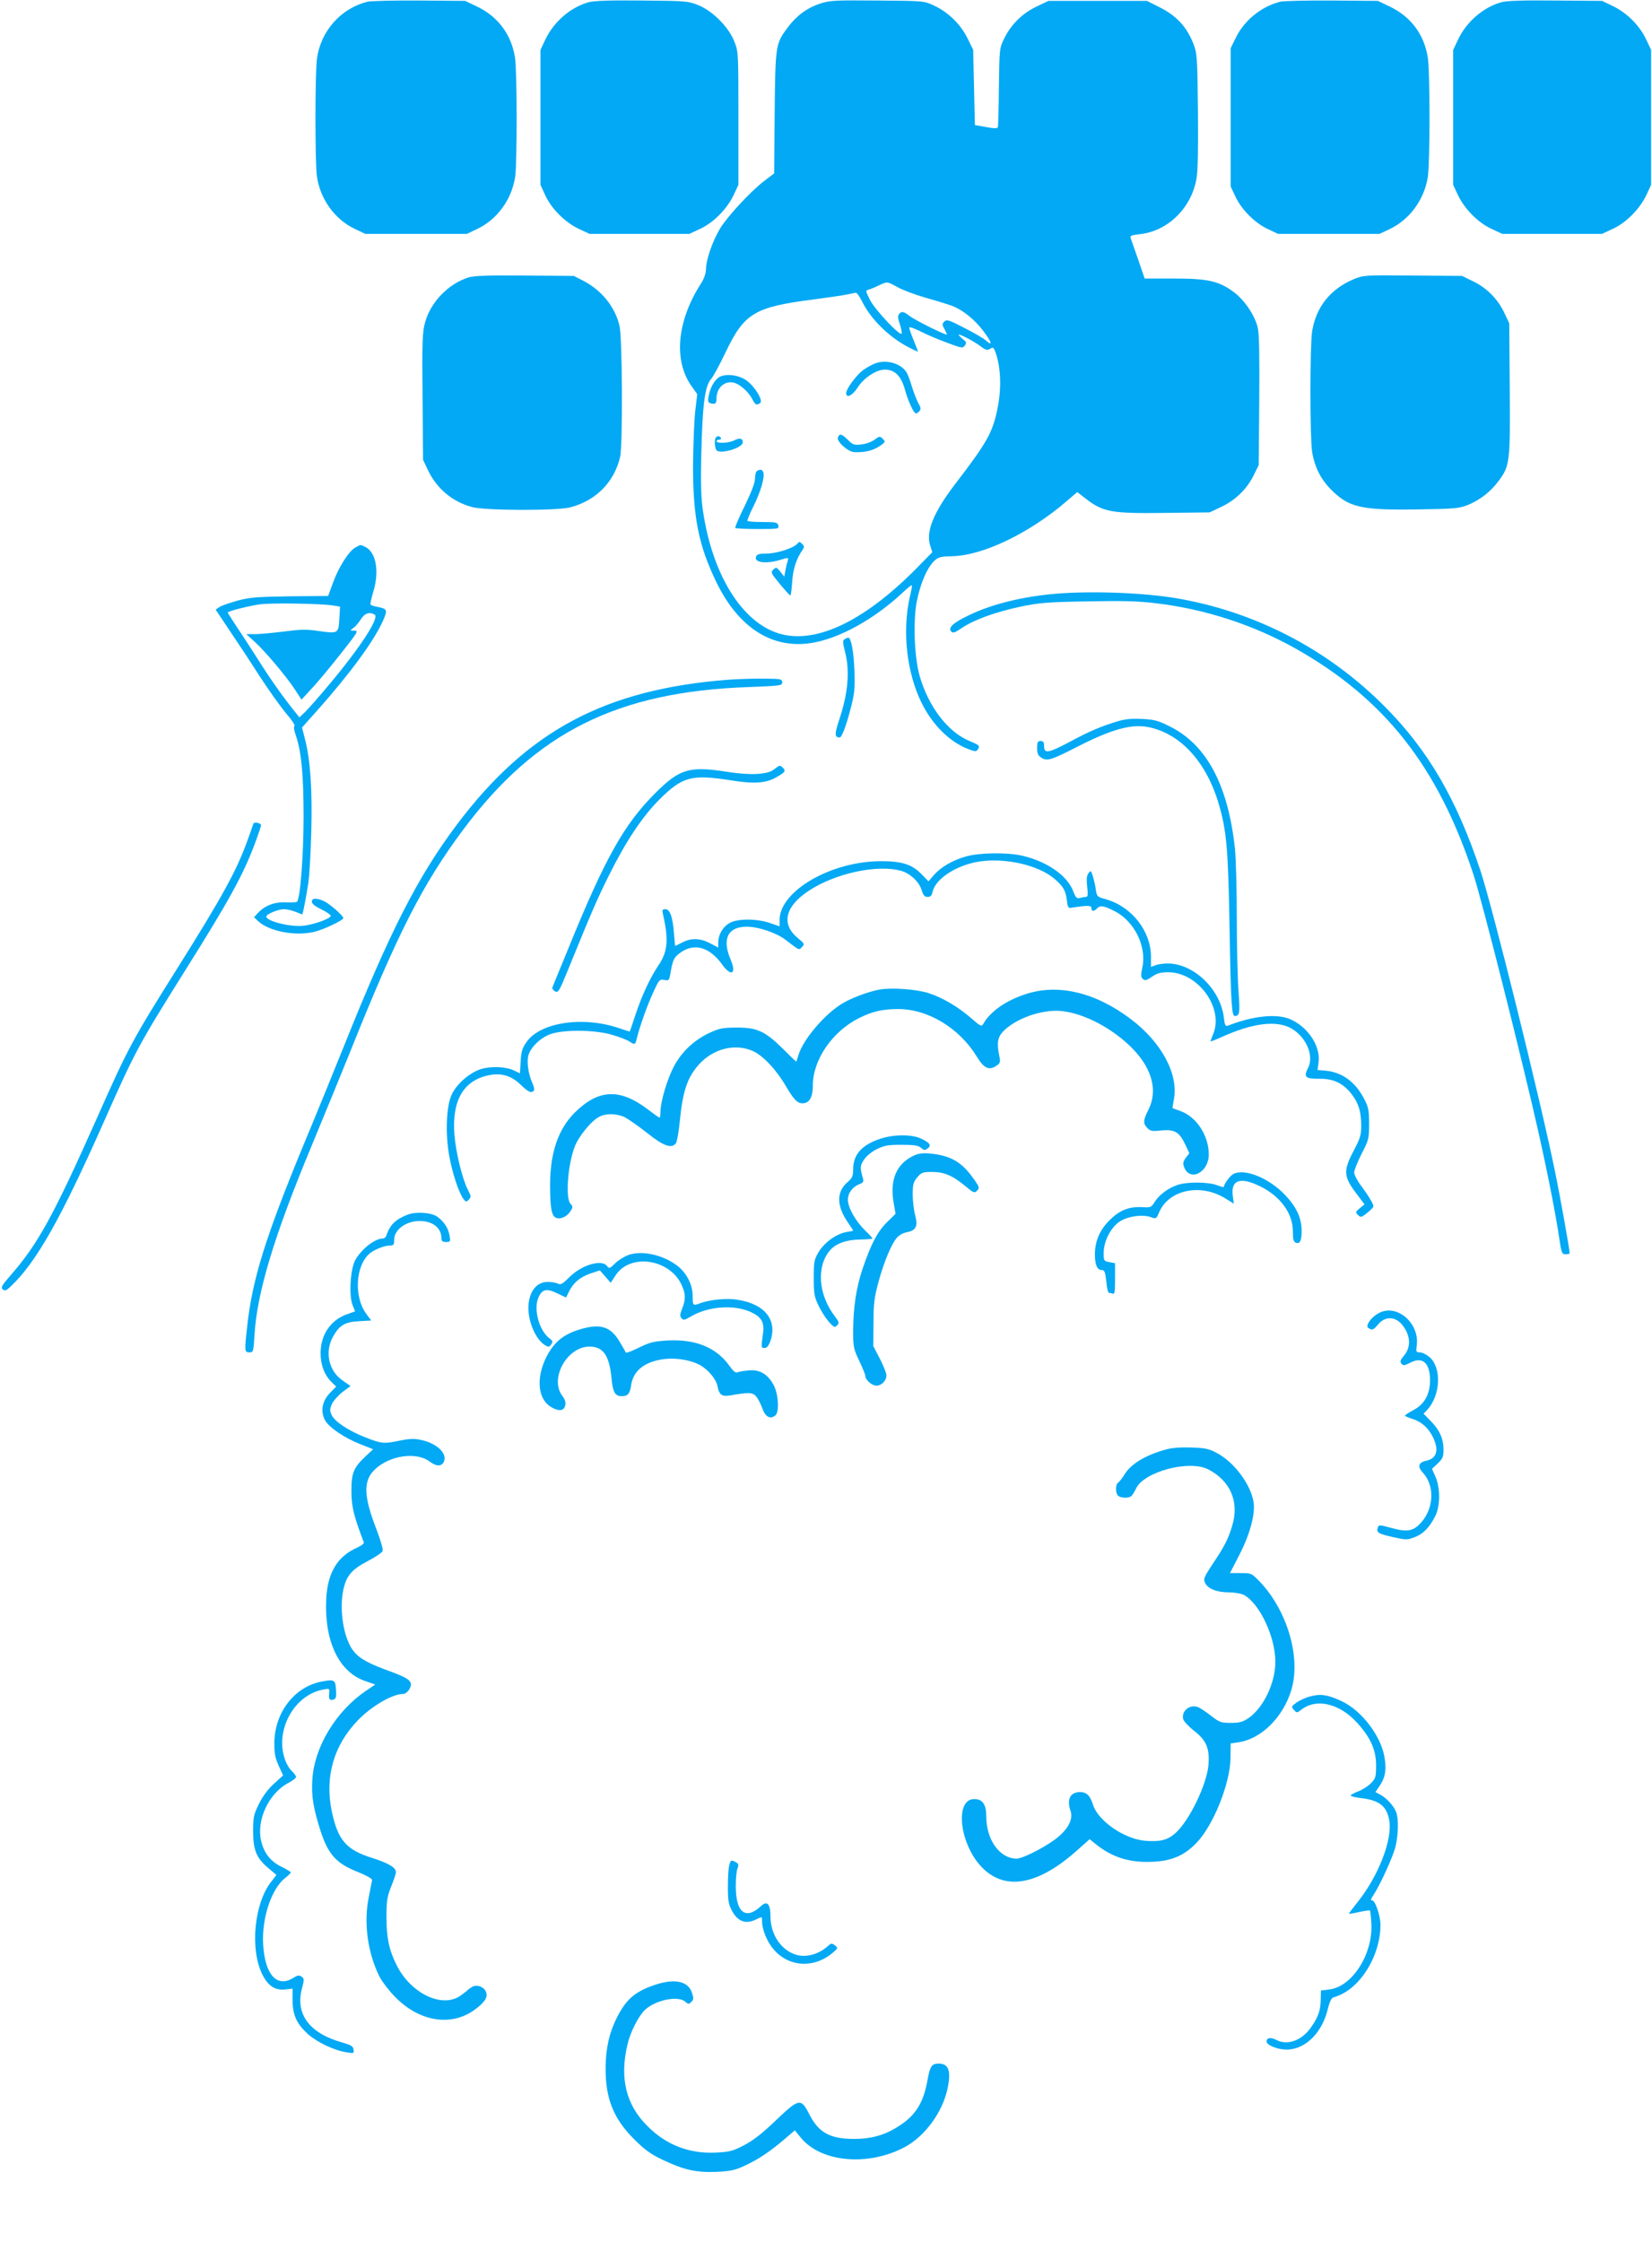 <?xml version="1.0" standalone="no"?>
<!DOCTYPE svg PUBLIC "-//W3C//DTD SVG 20010904//EN"
 "http://www.w3.org/TR/2001/REC-SVG-20010904/DTD/svg10.dtd">
<svg version="1.0" xmlns="http://www.w3.org/2000/svg"
 width="943pt" height="1280pt" viewBox="0 0 943 1280"
 preserveAspectRatio="xMidYMid meet">
<g transform="translate(0,1280) scale(0.1,-0.1)"
fill="#03a9f4" stroke="none">
<path d="M2097 12790 c-152 -38 -267 -168 -288 -327 -11 -90 -11 -591 0 -670
19 -131 103 -247 219 -301 l57 -27 290 0 290 0 57 27 c116 54 200 170 219 301
11 81 11 594 -1 676 -19 131 -97 237 -218 294 l-67 32 -260 2 c-143 1 -277 -2
-298 -7z"/>
<path d="M3359 12787 c-103 -29 -199 -112 -247 -215 l-27 -57 0 -385 0 -385
28 -61 c36 -77 113 -154 192 -191 l60 -28 285 0 285 0 62 29 c76 35 153 113
191 193 l27 58 0 380 c0 378 0 380 -24 440 -33 82 -124 173 -206 206 -57 23
-72 24 -320 26 -185 2 -273 -1 -306 -10z"/>
<path d="M4683 12780 c-74 -24 -135 -68 -185 -135 -71 -94 -72 -100 -76 -487
l-3 -348 -58 -44 c-79 -61 -209 -202 -251 -271 -43 -72 -79 -177 -80 -229 0
-26 -10 -55 -29 -85 -138 -215 -158 -442 -51 -589 l30 -42 -12 -102 c-6 -57
-11 -195 -12 -308 0 -295 32 -455 134 -665 126 -258 316 -380 539 -346 161 25
362 136 528 292 24 23 46 40 48 38 2 -3 -3 -31 -11 -64 -45 -196 -19 -436 68
-610 63 -126 160 -221 265 -261 38 -15 46 -15 54 -3 14 22 12 24 -47 49 -123
51 -233 194 -284 370 -31 107 -39 316 -16 431 21 101 58 187 97 225 26 25 36
27 106 29 175 4 443 133 655 317 l57 49 53 -41 c96 -73 145 -82 444 -78 l259
3 67 32 c81 38 146 102 185 181 l28 57 3 365 c2 246 0 382 -8 417 -15 70 -76
161 -139 207 -85 62 -146 76 -340 76 l-167 0 -37 108 c-21 59 -40 114 -43 123
-5 13 5 17 50 22 161 16 297 149 326 318 8 44 10 175 8 390 -3 311 -5 326 -27
382 -37 93 -94 155 -185 202 l-79 40 -281 0 -281 0 -67 -32 c-81 -38 -146
-102 -185 -181 -28 -57 -28 -59 -31 -277 -1 -121 -4 -225 -6 -231 -3 -8 -22
-8 -68 1 l-63 11 -5 215 -5 215 -32 65 c-39 80 -111 150 -191 187 -57 27 -58
27 -322 29 -242 2 -270 1 -327 -17z m440 -1619 c28 -16 102 -44 162 -61 61
-17 128 -38 150 -46 62 -24 130 -79 180 -146 47 -62 53 -88 12 -51 -12 11 -67
43 -122 71 -89 46 -101 50 -115 36 -13 -13 -13 -18 2 -44 9 -17 15 -30 12 -30
-15 0 -182 83 -210 105 -37 28 -47 30 -62 12 -8 -9 -7 -25 4 -56 8 -24 13 -49
11 -55 -7 -19 -153 136 -181 192 -25 50 -26 54 -9 58 10 3 36 13 58 24 52 24
47 24 108 -9z m-201 -84 c48 -97 150 -199 260 -257 32 -17 58 -29 58 -27 0 2
-11 31 -25 65 -14 34 -25 66 -25 72 0 6 28 -4 63 -21 34 -18 103 -47 152 -65
84 -32 91 -33 103 -16 11 15 9 20 -15 39 -15 13 -24 23 -20 23 14 0 91 -41
126 -68 28 -21 37 -23 53 -13 16 10 20 8 29 -16 31 -83 37 -200 15 -315 -28
-145 -58 -199 -245 -443 -123 -161 -167 -271 -141 -350 l12 -37 -93 -95 c-309
-312 -594 -441 -804 -362 -200 75 -358 337 -411 684 -12 77 -15 151 -11 325 7
288 20 394 55 435 14 16 51 85 83 152 107 225 165 260 499 303 91 12 181 25
200 30 19 4 40 8 45 9 6 1 23 -23 37 -52z"/>
<path d="M4997 10726 c-20 -7 -53 -26 -72 -40 -39 -30 -95 -107 -95 -130 0
-31 35 -15 63 28 36 58 108 106 158 106 56 0 92 -35 114 -112 19 -70 51 -138
64 -138 5 0 14 6 20 14 9 11 7 21 -8 47 -10 19 -26 61 -36 93 -9 32 -23 70
-32 83 -32 49 -114 72 -176 49z"/>
<path d="M4102 10645 c-27 -20 -48 -59 -57 -106 -6 -31 -4 -37 14 -42 25 -6
31 0 31 29 0 59 45 101 97 90 36 -8 85 -52 107 -94 18 -34 23 -37 45 -23 19
12 -27 91 -75 127 -45 35 -127 44 -162 19z"/>
<path d="M4783 10303 c-9 -23 58 -83 94 -84 66 -3 115 11 158 44 19 15 19 17
4 32 -16 16 -19 16 -47 -5 -16 -12 -50 -25 -75 -27 -41 -5 -49 -2 -77 26 -36
35 -48 38 -57 14z"/>
<path d="M4087 10303 c-10 -9 -8 -55 2 -72 17 -27 151 11 151 44 0 23 -18 27
-49 11 -30 -16 -101 -19 -101 -4 0 4 7 8 16 8 8 0 12 5 9 10 -7 12 -19 13 -28
3z"/>
<path d="M4323 10113 c-7 -2 -13 -22 -13 -42 0 -26 -19 -76 -59 -159 -33 -66
-57 -123 -54 -126 4 -3 61 -6 129 -6 117 0 122 1 117 20 -5 18 -14 20 -87 20
-46 0 -85 3 -89 6 -3 3 12 41 34 84 41 83 66 168 56 194 -7 16 -13 18 -34 9z"/>
<path d="M4551 9696 c-21 -25 -118 -56 -175 -56 -41 0 -55 -4 -60 -17 -14 -34
55 -44 138 -19 48 15 48 14 42 -7 -4 -12 -10 -37 -13 -55 l-6 -34 -23 29 c-21
26 -24 27 -40 11 -16 -15 -13 -20 37 -81 30 -36 57 -66 60 -66 4 -1 8 34 11
77 4 73 25 136 60 184 10 15 10 20 -3 33 -14 14 -17 14 -28 1z"/>
<path d="M7307 12790 c-106 -27 -204 -105 -253 -206 l-29 -59 0 -395 0 -395
27 -57 c34 -74 112 -152 186 -186 l57 -27 290 0 290 0 57 27 c113 53 197 167
218 295 6 32 10 186 10 343 0 157 -4 311 -10 343 -21 132 -98 233 -218 290
l-67 32 -260 2 c-143 1 -277 -2 -298 -7z"/>
<path d="M8569 12787 c-103 -29 -199 -112 -247 -215 l-27 -57 0 -385 0 -385
27 -58 c38 -80 115 -158 191 -193 l62 -29 285 0 285 0 62 29 c76 35 153 113
191 193 l27 58 0 385 0 385 -27 57 c-37 80 -108 152 -187 191 l-66 32 -265 2
c-189 2 -278 -1 -311 -10z"/>
<path d="M2673 11216 c-115 -37 -216 -142 -247 -258 -15 -55 -17 -110 -14
-423 l3 -360 27 -57 c50 -107 141 -183 254 -213 79 -20 485 -21 560 -1 147 39
250 144 284 288 15 67 13 681 -4 749 -25 107 -102 202 -206 256 l-55 28 -280
2 c-213 2 -290 -1 -322 -11z"/>
<path d="M7729 11207 c-134 -56 -216 -158 -239 -298 -13 -83 -13 -605 0 -689
14 -86 49 -155 107 -214 103 -103 171 -119 493 -114 212 3 240 6 288 25 69 28
131 76 176 137 65 87 67 108 64 527 l-3 374 -27 57 c-37 79 -98 142 -177 181
l-66 32 -280 2 c-273 3 -281 2 -336 -20z"/>
<path d="M2029 9675 c-37 -20 -96 -112 -128 -201 l-28 -76 -219 -2 c-188 -3
-230 -6 -299 -25 -43 -12 -89 -28 -102 -36 l-22 -15 78 -117 c44 -65 122 -183
173 -263 52 -80 120 -175 151 -212 32 -37 53 -69 48 -72 -5 -3 -3 -24 5 -46
35 -100 47 -231 47 -480 -1 -223 -19 -459 -38 -478 -3 -3 -32 -4 -64 -3 -65 3
-118 -18 -159 -61 l-22 -24 23 -22 c62 -58 210 -87 318 -62 54 12 169 67 169
79 0 13 -75 79 -107 95 -43 21 -73 21 -73 -1 0 -12 19 -27 52 -43 29 -14 54
-30 56 -37 4 -14 -85 -48 -151 -57 -71 -11 -217 25 -217 52 0 14 69 42 101 42
16 0 46 -7 66 -15 19 -8 37 -15 38 -15 4 0 24 107 36 185 5 39 13 169 16 290
6 235 -5 406 -36 525 l-17 67 84 94 c192 216 326 399 378 515 28 63 25 69 -34
80 -18 3 -34 9 -37 13 -2 4 5 36 15 70 37 119 17 231 -47 260 -28 13 -22 13
-54 -4z m-131 -331 l43 -7 -4 -71 c-5 -84 -6 -84 -126 -67 -61 9 -99 8 -190
-4 -63 -8 -137 -15 -165 -15 l-50 0 46 -42 c63 -57 182 -199 230 -272 l39 -60
55 60 c31 32 105 121 165 197 102 129 107 137 82 137 -27 0 -27 0 -6 15 12 8
31 31 43 50 22 35 50 44 79 26 28 -18 -86 -192 -262 -401 -57 -69 -119 -138
-136 -155 l-32 -30 -20 25 c-72 89 -147 195 -214 302 -43 68 -100 155 -127
195 -26 40 -48 74 -48 76 0 8 119 38 183 47 64 9 339 5 415 -6z"/>
<path d="M6019 9410 c-188 -17 -356 -59 -484 -120 -93 -44 -124 -72 -106 -94
10 -12 20 -9 61 19 70 47 188 90 331 121 110 23 153 27 384 31 205 4 289 2
397 -11 281 -34 552 -123 793 -258 507 -286 812 -672 1015 -1288 49 -147 279
-1060 370 -1465 55 -245 102 -485 121 -617 12 -81 15 -88 36 -88 13 0 23 3 23
6 0 21 -56 334 -86 478 -86 418 -352 1489 -423 1705 -135 406 -298 688 -546
937 -323 326 -738 542 -1190 619 -192 32 -489 43 -696 25z"/>
<path d="M4821 9151 c-11 -7 -11 -19 3 -73 28 -112 17 -235 -34 -388 -27 -82
-26 -99 3 -100 12 0 37 65 64 170 21 82 24 111 20 215 -4 109 -19 185 -35 185
-4 0 -13 -4 -21 -9z"/>
<path d="M4160 8920 c-704 -54 -1148 -290 -1551 -826 -225 -299 -384 -612
-647 -1269 -55 -137 -156 -385 -225 -550 -220 -532 -298 -781 -326 -1047 -16
-142 -15 -148 12 -148 23 0 24 3 30 103 15 241 112 562 322 1067 70 168 167
406 217 529 277 693 419 972 653 1286 415 555 879 787 1630 813 181 7 190 8
190 27 0 19 -7 20 -100 21 -55 1 -147 -2 -205 -6z"/>
<path d="M6375 8681 c-92 -28 -160 -57 -271 -117 -119 -63 -144 -68 -144 -24
0 23 -4 30 -20 30 -17 0 -20 -7 -20 -40 0 -31 5 -43 24 -55 33 -22 57 -14 211
65 189 96 302 128 396 110 182 -34 331 -193 403 -430 48 -159 57 -261 65 -740
7 -410 12 -480 30 -480 27 1 30 19 21 135 -5 66 -10 256 -10 423 0 166 -5 346
-11 400 -39 362 -162 592 -373 696 -66 33 -89 39 -159 42 -60 3 -98 -1 -142
-15z"/>
<path d="M4417 8407 c-37 -29 -135 -34 -266 -13 -216 34 -271 18 -412 -123
-176 -176 -285 -370 -491 -876 -50 -121 -92 -225 -95 -232 -2 -6 4 -16 15 -22
18 -10 24 -1 72 117 139 341 168 408 237 547 98 196 188 331 287 431 132 131
183 145 411 109 132 -21 200 -16 260 20 48 28 52 34 33 53 -15 15 -18 15 -51
-11z"/>
<path d="M1446 8097 c-2 -7 -18 -52 -36 -102 -61 -167 -142 -315 -390 -710
-269 -428 -288 -465 -470 -875 -242 -544 -333 -711 -487 -887 -53 -61 -60 -73
-47 -84 12 -10 21 -6 50 22 144 139 282 384 522 924 183 414 202 449 472 880
248 395 327 539 394 717 20 53 36 101 36 106 0 15 -41 22 -44 9z"/>
<path d="M5514 7911 c-77 -22 -142 -60 -183 -106 l-31 -36 -34 35 c-57 61
-114 80 -236 80 -287 0 -580 -171 -580 -336 l0 -36 -55 19 c-75 26 -188 26
-232 -1 -38 -22 -63 -67 -63 -109 l0 -30 -46 24 c-57 30 -107 32 -159 5 -22
-11 -40 -20 -41 -20 0 0 -4 33 -7 73 -7 94 -23 137 -49 137 -17 0 -19 -5 -14
-27 34 -149 28 -216 -27 -296 -47 -71 -95 -173 -132 -287 -15 -47 -29 -86 -30
-88 -1 -1 -28 7 -59 18 -206 71 -451 35 -530 -78 -25 -35 -31 -55 -34 -111
l-4 -68 -32 15 c-47 24 -135 27 -194 8 -64 -22 -134 -83 -163 -143 -31 -64
-38 -221 -15 -349 16 -94 55 -214 82 -249 13 -17 16 -18 30 -3 14 14 14 19 -6
58 -31 60 -68 212 -76 312 -15 193 49 307 191 339 76 17 136 -1 192 -58 27
-26 49 -40 58 -37 19 7 19 16 1 58 -20 48 -29 111 -21 147 11 48 69 105 128
126 79 27 258 25 357 -6 41 -12 83 -29 94 -37 28 -19 33 -18 40 14 17 71 61
194 94 265 34 75 37 78 64 73 25 -5 28 -2 34 32 14 84 20 97 61 126 78 54 163
29 234 -68 52 -74 85 -57 50 25 -51 119 -17 189 92 189 64 0 166 -34 217 -72
87 -66 79 -63 98 -44 16 16 15 19 -25 52 -95 79 -72 179 62 268 150 100 392
153 528 115 52 -14 104 -63 118 -110 9 -30 17 -39 34 -39 16 0 24 7 28 28 16
74 132 151 261 173 151 25 347 -19 439 -101 47 -41 60 -64 67 -120 4 -38 8
-45 25 -42 97 15 115 14 115 -2 0 -20 14 -21 34 0 17 17 37 14 98 -17 113 -57
184 -201 159 -321 -9 -42 -9 -54 2 -66 12 -11 20 -10 52 12 29 20 50 26 93 26
171 0 319 -204 257 -353 -8 -20 -15 -38 -15 -41 0 -3 28 8 63 24 177 80 312
97 397 50 86 -49 133 -157 96 -228 -26 -50 -14 -61 64 -60 83 1 138 -26 187
-90 39 -52 53 -98 53 -179 0 -53 -6 -72 -42 -140 -60 -113 -59 -148 9 -239
l52 -69 -27 -22 c-25 -21 -26 -24 -10 -39 15 -15 19 -14 52 12 20 16 36 33 36
37 0 14 -28 61 -69 116 -23 30 -41 65 -41 78 0 13 19 60 42 106 41 79 43 86
43 172 0 79 -4 96 -28 142 -50 97 -126 152 -219 161 l-47 4 6 47 c11 94 -67
206 -170 246 -78 29 -207 15 -348 -40 -14 -5 -18 3 -23 47 -20 162 -172 308
-321 308 -24 0 -55 -4 -69 -10 l-26 -10 0 58 c0 146 -108 285 -255 328 -52 14
-54 16 -60 57 -3 23 -11 57 -17 76 -10 33 -12 33 -25 16 -10 -14 -12 -35 -7
-77 5 -46 4 -58 -7 -58 -8 0 -23 -3 -35 -6 -17 -5 -24 2 -38 39 -34 89 -148
169 -290 202 -84 20 -245 18 -322 -4z"/>
<path d="M5020 7151 c-64 -12 -154 -46 -208 -77 -102 -60 -226 -205 -254 -296
-6 -21 -12 -38 -13 -38 -2 0 -36 33 -76 73 -101 100 -148 122 -264 121 -79 0
-98 -4 -155 -30 -89 -42 -159 -108 -204 -193 -38 -73 -76 -201 -76 -258 0 -18
-2 -33 -5 -33 -3 0 -32 20 -64 45 -163 124 -284 119 -422 -18 -93 -94 -139
-228 -139 -412 0 -126 8 -173 31 -185 24 -14 64 3 85 35 15 24 15 27 0 44 -29
32 -15 220 24 324 23 60 95 149 141 172 39 21 103 19 148 -4 20 -11 78 -51
127 -90 91 -73 137 -89 162 -58 6 7 16 62 22 123 17 176 44 256 112 330 82 89
206 119 306 74 59 -27 134 -107 189 -202 50 -85 71 -103 109 -94 29 8 44 41
44 101 0 146 113 309 265 384 76 38 132 50 221 51 171 0 350 -108 450 -272 40
-66 69 -80 110 -53 23 15 25 21 19 53 -16 75 -11 110 20 143 65 68 196 119
304 119 179 -1 436 -164 519 -329 42 -84 44 -163 7 -237 -30 -59 -31 -78 -5
-104 17 -17 28 -19 79 -13 76 7 103 -9 136 -79 l24 -51 -20 -26 c-16 -22 -18
-32 -10 -53 33 -87 141 -31 141 72 0 106 -69 213 -158 246 -26 10 -48 18 -49
18 -1 1 3 23 8 51 27 143 -71 325 -244 456 -204 155 -419 206 -605 143 -113
-37 -201 -100 -240 -170 -9 -15 -16 -12 -65 31 -75 66 -168 121 -247 146 -73
23 -211 32 -280 20z"/>
<path d="M5027 6300 c-106 -34 -157 -90 -157 -175 0 -40 -5 -50 -35 -76 -60
-53 -59 -131 0 -220 19 -28 35 -52 35 -54 0 -1 -17 -5 -38 -8 -57 -10 -126
-59 -159 -114 -26 -44 -28 -56 -28 -148 0 -87 3 -107 26 -155 14 -31 41 -73
59 -94 29 -33 35 -36 48 -22 14 13 12 19 -12 51 -96 125 -107 287 -27 379 34
38 93 59 168 60 40 1 73 3 73 6 0 3 -18 24 -41 45 -55 54 -99 131 -99 176 0
39 26 74 67 90 20 7 24 14 19 32 -18 61 -17 73 6 107 13 20 44 46 73 60 42 21
64 25 141 25 73 0 96 -4 111 -17 17 -15 22 -16 38 -4 24 17 13 33 -39 57 -53
24 -152 24 -229 -1z"/>
<path d="M5220 6205 c-102 -46 -142 -138 -119 -270 l11 -64 -49 -48 c-55 -55
-91 -124 -140 -268 -36 -109 -53 -220 -53 -360 0 -83 3 -97 35 -164 19 -40 35
-79 35 -87 0 -22 38 -54 63 -54 29 0 57 29 57 59 0 12 -17 54 -37 94 l-38 72
1 130 c0 110 4 146 28 235 32 118 76 223 108 257 12 13 36 26 55 29 52 10 64
34 47 97 -8 29 -14 82 -14 119 0 57 4 71 26 97 23 28 31 31 85 31 69 0 118
-21 192 -83 44 -37 50 -39 64 -24 15 15 14 20 -13 59 -71 103 -133 141 -254
153 -38 4 -66 1 -90 -10z"/>
<path d="M7040 6098 c-19 -10 -52 -55 -55 -75 -1 -1 -19 4 -40 12 -53 19 -172
19 -226 0 -54 -19 -105 -58 -129 -98 -18 -29 -23 -31 -69 -28 -77 4 -129 -17
-187 -74 -57 -57 -84 -120 -84 -197 0 -58 13 -88 39 -88 16 0 20 -11 26 -65 3
-36 10 -65 15 -65 5 0 14 -2 22 -5 11 -4 13 13 13 84 l0 90 -32 6 c-32 6 -33
8 -33 53 0 66 41 146 92 179 45 30 129 42 177 25 30 -11 32 -10 47 26 54 130
237 169 378 81 l49 -30 -6 44 c-12 90 40 110 150 58 120 -57 193 -156 193
-260 0 -46 4 -60 17 -65 23 -9 33 11 33 65 0 75 -27 135 -92 205 -93 99 -233
156 -298 122z"/>
<path d="M2329 5867 c-69 -26 -104 -59 -123 -119 -3 -10 -12 -18 -21 -18 -46
0 -125 -63 -158 -125 -28 -53 -36 -204 -14 -256 l14 -35 -48 -17 c-92 -33
-149 -117 -149 -222 0 -68 23 -126 63 -165 l26 -25 -35 -36 c-45 -46 -56 -105
-29 -156 23 -42 112 -102 204 -138 l71 -28 -44 -41 c-68 -64 -81 -96 -80 -201
0 -86 14 -141 71 -290 2 -6 -15 -19 -39 -30 -113 -50 -169 -144 -176 -296 -11
-240 74 -416 225 -466 l55 -19 -56 -38 c-170 -117 -291 -318 -303 -503 -7 -95
6 -168 49 -302 43 -128 89 -179 208 -226 50 -20 84 -39 84 -47 -1 -7 -10 -51
-19 -98 -30 -146 -7 -318 62 -455 14 -27 52 -77 85 -111 137 -143 319 -175
454 -79 57 41 78 70 70 99 -8 31 -50 50 -79 35 -12 -7 -24 -15 -27 -19 -3 -4
-23 -19 -44 -34 -104 -70 -280 14 -361 174 -44 87 -59 158 -59 275 0 96 4 118
27 176 15 36 27 73 27 82 0 26 -41 51 -139 82 -145 46 -192 101 -227 264 -41
197 10 377 149 521 78 81 197 150 257 150 24 0 53 41 44 64 -8 21 -39 37 -144
75 -118 44 -165 74 -197 128 -47 81 -66 229 -42 333 17 76 49 112 137 158 44
23 83 49 86 58 4 9 -12 63 -34 121 -75 192 -78 280 -10 345 86 81 238 102 314
44 40 -30 71 -28 82 6 14 45 -46 100 -132 118 -40 9 -66 8 -129 -5 -85 -18
-98 -16 -195 22 -90 36 -166 86 -185 122 -13 27 -14 35 -1 65 8 18 35 49 60
69 l47 35 -42 29 c-83 55 -107 165 -58 253 36 65 68 84 149 88 l69 4 -29 39
c-70 97 -61 270 17 341 25 23 86 48 118 48 22 0 25 4 25 33 0 57 67 107 145
107 76 0 125 -40 125 -100 0 -15 7 -20 26 -20 25 0 26 2 20 38 -8 42 -30 77
-69 106 -33 24 -119 31 -168 13z"/>
<path d="M3584 5635 c-22 -9 -56 -30 -73 -47 -30 -30 -34 -31 -46 -15 -29 40
-144 7 -214 -63 -38 -38 -51 -46 -65 -38 -9 5 -35 10 -57 10 -56 1 -95 -37
-109 -106 -18 -87 28 -216 91 -255 20 -12 24 -11 35 4 11 15 10 21 -12 37 -57
45 -89 164 -61 230 21 49 47 55 108 25 l50 -24 18 36 c27 52 63 81 123 102
l52 17 31 -35 31 -36 28 43 c86 130 316 92 380 -62 20 -47 20 -77 0 -128 -13
-32 -14 -43 -4 -55 11 -13 18 -11 54 10 98 58 244 69 340 26 61 -27 80 -59 72
-119 -12 -85 -12 -87 8 -87 13 0 23 12 32 35 44 122 -27 215 -184 240 -62 11
-161 1 -217 -20 -40 -15 -41 -14 -41 44 -1 64 -36 131 -87 170 -84 64 -204 90
-283 61z"/>
<path d="M7865 5301 c-43 -25 -72 -71 -54 -82 22 -14 29 -11 55 20 46 55 111
46 152 -21 35 -56 33 -113 -4 -157 -21 -25 -24 -34 -14 -46 10 -12 17 -11 50
6 70 37 113 -1 113 -100 0 -80 -32 -138 -96 -171 -26 -14 -47 -28 -47 -31 0
-3 18 -11 40 -18 52 -15 94 -52 119 -104 37 -76 23 -123 -39 -136 -44 -9 -50
-34 -17 -69 66 -72 63 -197 -8 -280 -46 -53 -80 -60 -174 -34 -70 19 -71 19
-77 -1 -8 -26 5 -33 94 -53 68 -15 76 -15 117 1 48 18 84 54 117 119 30 56 30
163 2 226 l-20 45 33 31 c28 27 33 38 33 78 0 62 -22 112 -72 163 l-42 43 21
22 c77 84 83 242 12 302 -17 14 -41 26 -54 26 -21 0 -23 3 -18 39 18 131 -120
245 -222 182z"/>
<path d="M3303 5209 c-89 -28 -141 -72 -183 -153 -61 -120 -51 -241 24 -287
45 -27 74 -25 82 7 5 18 0 34 -17 57 -73 98 28 280 156 280 77 0 112 -49 125
-174 8 -88 20 -109 60 -109 34 0 46 14 53 65 12 77 71 127 170 144 73 13 158
1 218 -29 49 -25 97 -82 105 -124 8 -47 25 -60 71 -52 106 19 128 18 148 -4
11 -12 27 -43 36 -68 17 -50 45 -66 75 -42 23 20 18 117 -8 170 -33 64 -80 93
-143 87 -27 -2 -57 -7 -65 -11 -11 -5 -25 7 -47 38 -73 103 -192 152 -349 144
-83 -5 -104 -10 -167 -41 -40 -20 -73 -32 -75 -28 -1 4 -17 32 -35 62 -53 89
-113 106 -234 68z"/>
<path d="M6653 4525 c-115 -32 -198 -82 -234 -142 -13 -21 -29 -42 -36 -46
-16 -10 -17 -59 -1 -75 13 -13 57 -16 74 -4 6 4 19 24 29 45 45 96 304 165
412 109 126 -65 177 -184 138 -317 -22 -76 -44 -121 -113 -223 -49 -75 -54
-85 -43 -108 15 -33 67 -54 136 -54 31 0 69 -7 84 -14 90 -47 181 -239 181
-382 0 -121 -67 -261 -152 -321 -34 -23 -52 -28 -102 -28 -56 0 -65 3 -111 39
-27 21 -60 43 -72 49 -48 22 -101 -18 -89 -67 3 -12 32 -43 64 -68 69 -53 88
-101 80 -196 -11 -112 -109 -315 -188 -386 -45 -40 -86 -51 -174 -44 -117 10
-266 112 -296 203 -17 55 -37 75 -75 75 -56 0 -77 -42 -54 -108 17 -50 -18
-112 -95 -167 -72 -51 -181 -105 -213 -105 -96 0 -173 107 -173 240 0 70 -21
100 -69 100 -110 0 -86 -246 36 -381 134 -148 329 -114 560 96 l63 56 37 -30
c93 -74 192 -105 320 -99 110 4 182 35 252 107 97 100 194 341 195 487 l1 82
43 6 c130 18 256 142 303 298 56 183 -21 449 -176 615 -51 53 -51 53 -112 53
l-62 0 53 103 c60 116 92 232 82 300 -15 101 -109 228 -207 281 -46 25 -65 30
-148 33 -64 2 -114 -2 -148 -12z"/>
<path d="M1832 3200 c-153 -31 -265 -178 -266 -350 0 -60 5 -86 25 -130 l25
-55 -53 -48 c-34 -31 -64 -72 -85 -115 -30 -60 -33 -75 -33 -157 0 -107 19
-153 89 -211 l44 -37 -33 -43 c-94 -123 -118 -380 -49 -522 33 -68 73 -95 132
-89 l42 5 0 -67 c1 -85 23 -133 88 -193 54 -47 149 -93 223 -104 38 -6 41 -6
37 16 -2 19 -14 26 -63 40 -188 52 -271 162 -231 310 13 49 13 55 -2 66 -14
10 -23 9 -48 -7 -94 -58 -162 19 -172 193 -8 148 47 315 125 377 18 14 33 29
33 32 0 4 -24 18 -54 33 -63 31 -100 79 -116 150 -26 118 45 269 154 327 25
13 46 29 46 35 0 6 -11 21 -24 34 -14 12 -32 43 -40 68 -57 166 53 366 218
397 33 7 37 5 36 -11 -5 -42 0 -52 20 -47 18 5 21 12 18 57 -3 58 -10 61 -86
46z"/>
<path d="M7479 3116 c-25 -6 -60 -22 -78 -35 -30 -22 -31 -24 -15 -42 16 -18
17 -18 42 1 86 68 221 36 322 -78 75 -84 105 -153 105 -239 0 -66 -2 -74 -29
-102 -16 -17 -49 -38 -73 -47 -24 -9 -43 -20 -43 -24 0 -4 25 -10 56 -14 107
-12 149 -45 164 -126 20 -112 -63 -324 -186 -475 -24 -30 -44 -57 -44 -59 0
-2 26 2 57 9 32 7 60 11 63 9 2 -3 6 -36 8 -74 10 -175 -110 -363 -242 -377
l-46 -6 -1 -51 c-1 -62 -14 -101 -56 -160 -53 -75 -134 -104 -197 -71 -33 17
-56 13 -56 -9 0 -21 62 -46 114 -46 108 0 206 98 237 238 8 32 19 56 28 59 58
18 97 43 141 89 80 85 131 213 130 328 -1 55 -32 142 -49 138 -9 -2 -6 8 9 30
38 58 108 211 125 273 17 69 20 161 4 202 -13 34 -55 80 -91 99 l-27 14 24 35
c31 46 39 85 30 151 -15 126 -130 280 -249 334 -77 36 -119 42 -177 26z"/>
<path d="M4163 2153 c-5 -16 -8 -71 -8 -123 0 -79 4 -102 23 -137 34 -64 81
-80 142 -48 30 15 30 15 30 -13 0 -47 29 -117 66 -160 87 -102 232 -110 339
-18 29 25 29 26 11 41 -18 13 -22 13 -40 -4 -51 -46 -121 -66 -177 -51 -88 24
-151 115 -151 221 0 70 -19 91 -53 59 -89 -83 -145 -39 -145 114 0 41 4 86 10
100 8 21 6 27 -10 36 -27 14 -29 13 -37 -17z"/>
<path d="M3728 1466 c-107 -38 -155 -81 -208 -186 -42 -84 -62 -172 -63 -280
-2 -177 44 -293 162 -411 60 -60 94 -85 161 -117 123 -59 195 -75 311 -70 82
4 107 10 164 37 75 35 141 79 226 152 l56 48 36 -44 c116 -139 382 -162 589
-53 117 62 218 199 247 336 21 100 6 142 -50 142 -40 0 -50 -14 -64 -91 -22
-128 -66 -201 -157 -261 -82 -55 -161 -78 -265 -78 -137 1 -200 36 -254 142
-47 92 -58 90 -188 -34 -76 -73 -130 -116 -182 -143 -67 -35 -83 -39 -165 -43
-151 -7 -282 44 -389 152 -122 121 -159 274 -113 466 16 70 63 162 100 197 59
56 190 83 230 46 17 -15 20 -15 34 -1 14 13 14 22 4 52 -22 69 -103 84 -222
42z"/>
</g>
</svg>
